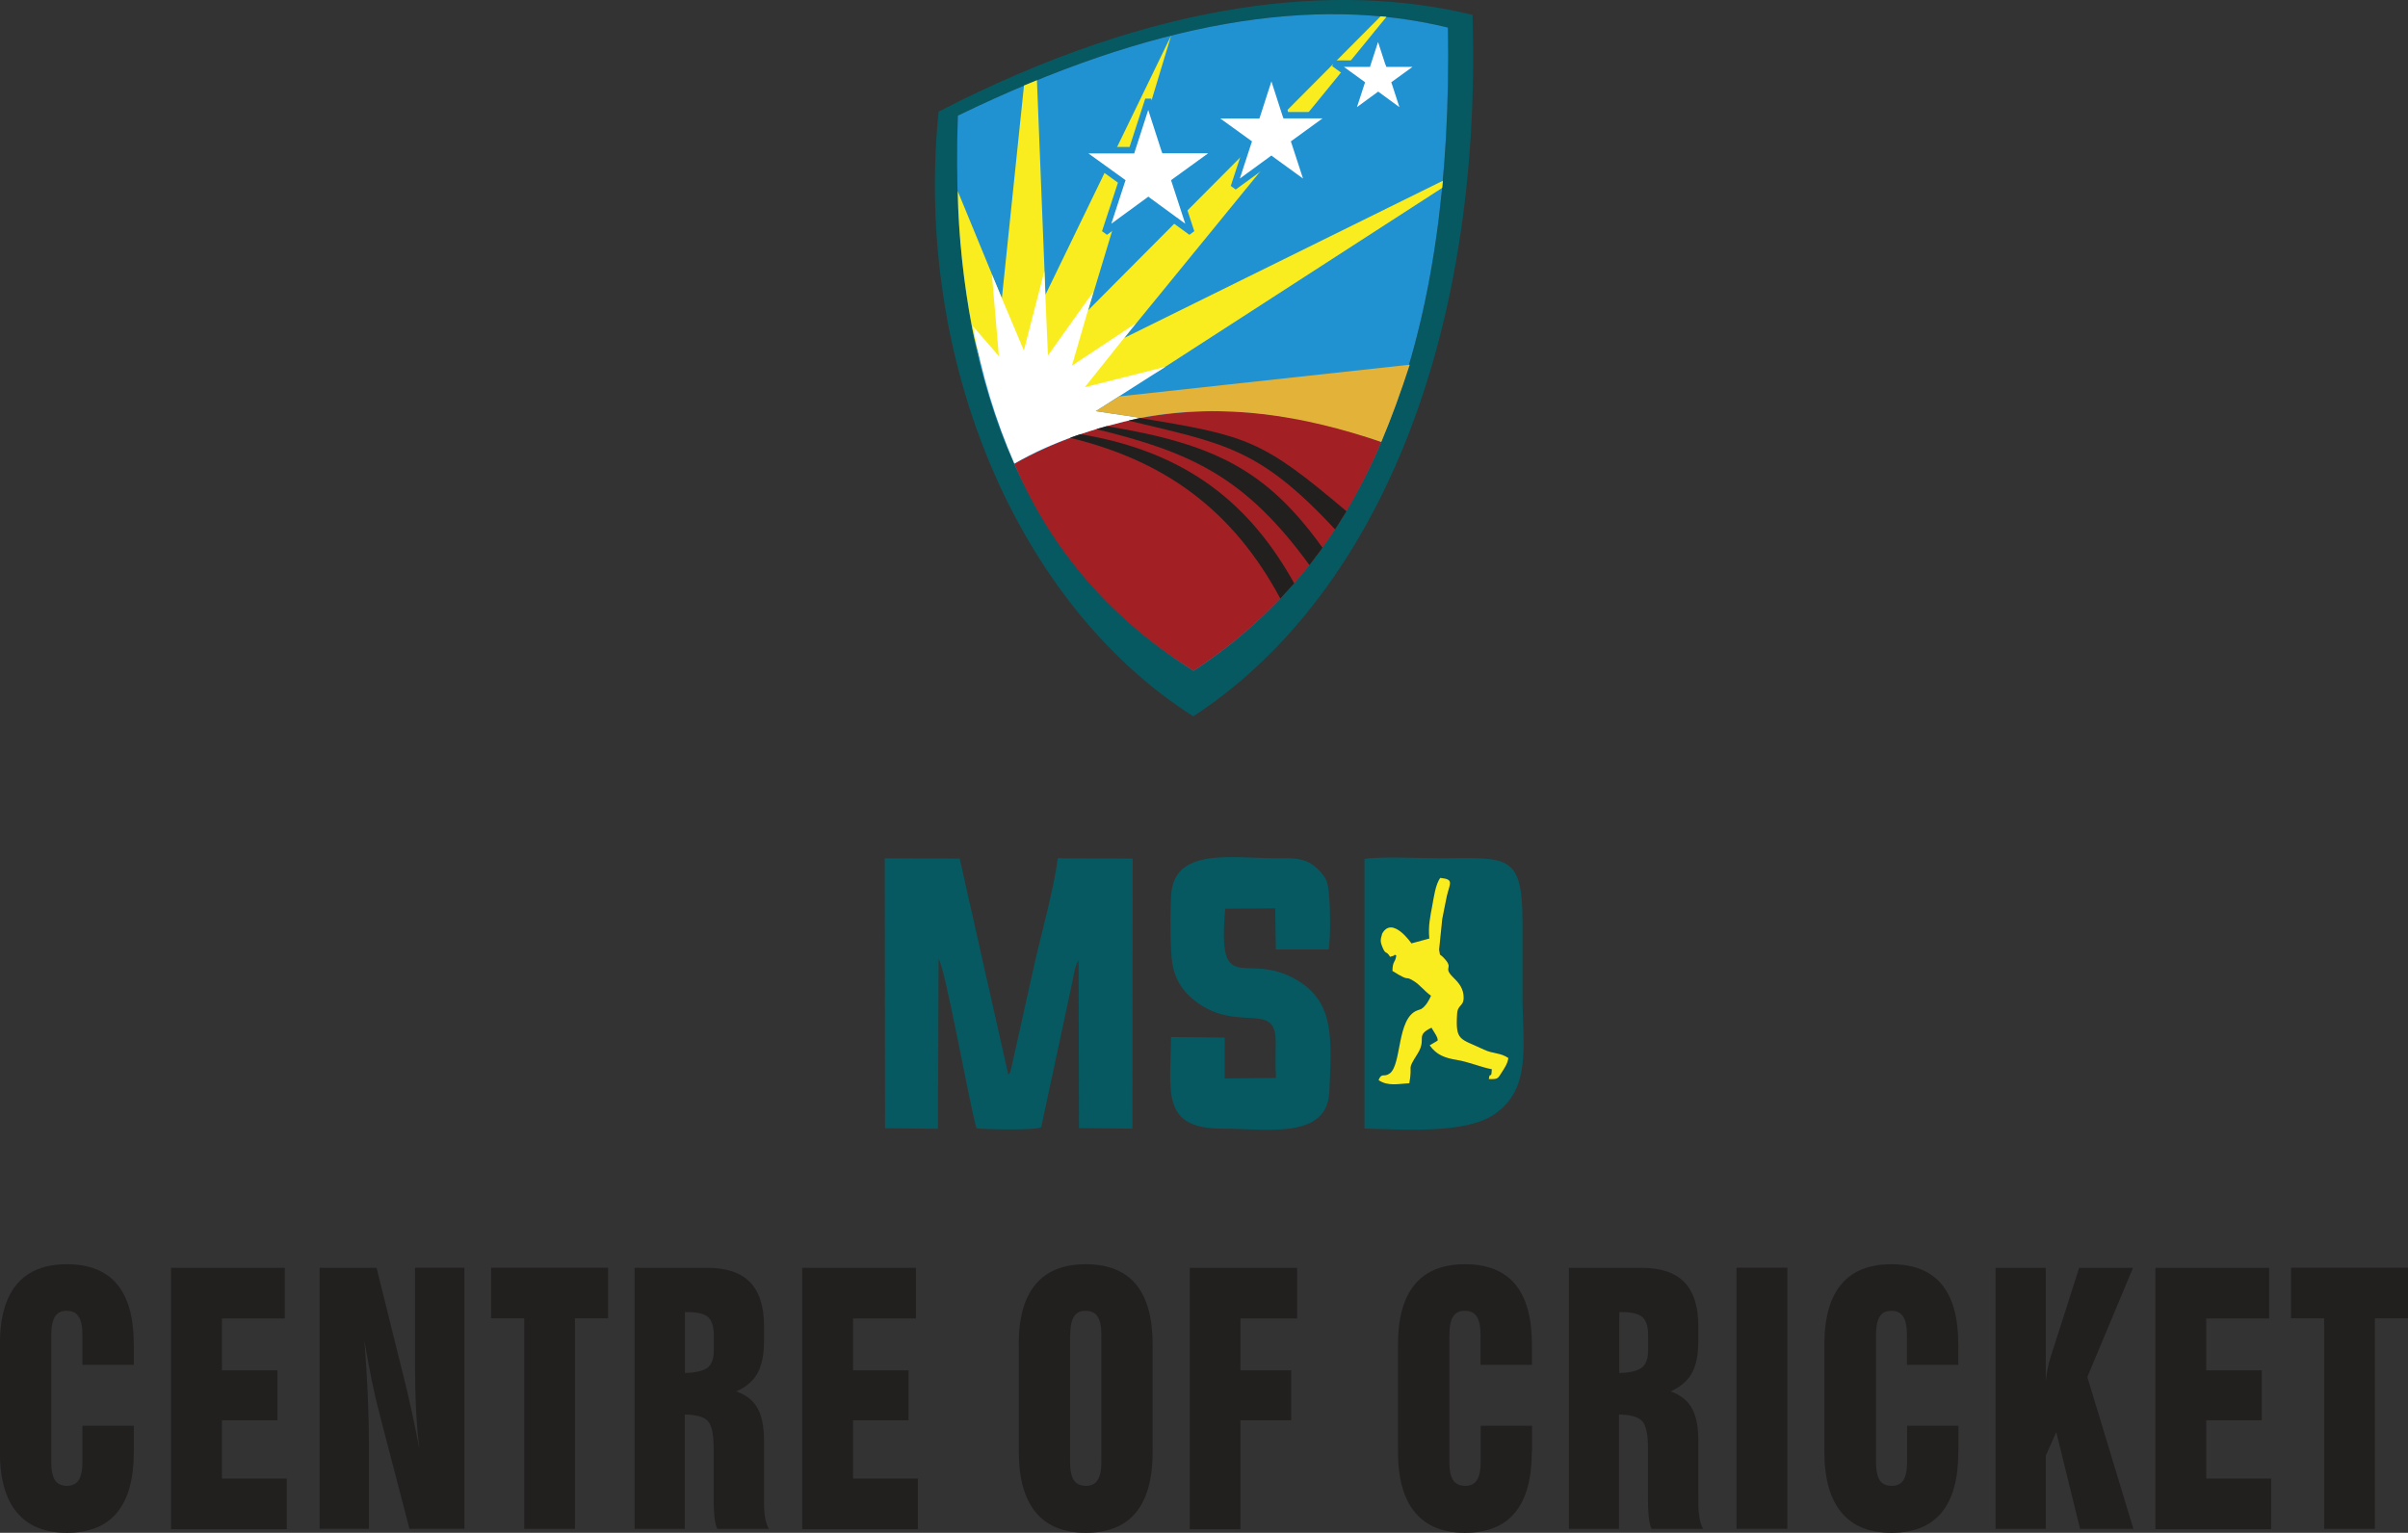 <?xml version="1.0" encoding="UTF-8"?>
<svg id="Layer_2" data-name="Layer 2" xmlns="http://www.w3.org/2000/svg" viewBox="0 0 186.08 118.48">
  <rect x="0" y="0" width="186.08" height="118.48" fill="#333333" stroke="none"/>
  <defs>
    <style>
      .cls-1 {
        fill: #065960;
      }

      .cls-1, .cls-2, .cls-3, .cls-4, .cls-5, .cls-6, .cls-7 {
        fill-rule: evenodd;
      }

      .cls-2 {
        fill: #e3b238;
      }

      .cls-3, .cls-8 {
        fill: #2092d1;
      }

      .cls-4 {
        fill: #fff;
      }

      .cls-5, .cls-9 {
        fill: #221f1f;
      }

      .cls-6 {
        fill: #f9ed1f;
      }

      .cls-7 {
        fill: #a22023;
      }
    </style>
  </defs>
  <g id="Layer_1-2" data-name="Layer 1">
    <g>
      <path class="cls-1" d="M72.53,8.63c-1.92,19.09,6.03,38.05,19.68,46.74,13.94-9.09,22.36-28.81,21.58-54.22-10.33-2.52-24.3-1.28-41.26,7.48M74.02,8.94C89.06,1.62,101.56-.39,111.89,2.13c.42,23.64-5.72,40.63-19.66,49.72-6.48-4.12-11.07-9.65-14.02-16.37-3.28-7.45-4.56-16.39-4.19-26.54"/>
      <path class="cls-3" d="M111.89,2.13c-10.33-2.52-22.83-.5-37.87,6.81-.37,10.15.91,19.08,4.19,26.54,2.96,6.73,7.55,12.25,14.02,16.37,13.93-9.09,20.07-26.08,19.66-49.72"/>
      <path class="cls-7" d="M78.38,35.84c9.12-4.97,18.6-5.18,28.36-1.68-3.27,7.78-8.21,13.56-14.51,17.69-6.06-3.79-10.84-8.96-13.85-16.01"/>
      <path class="cls-6" d="M74,14.75l3.42,8.31,1.71-16.45,1-.41.66,16.58,9.71-20.03-6.41,21.23L106.69,1.26l.45.04-20.26,24.82,24.62-12.15-.05.55-21.88,14.14-2.99,1.6-8.51,3.76s-2.29-5.24-2.94-8.66c-.65-3.42-1.07-7.11-1.12-10.62"/>
      <path class="cls-4" d="M78.38,35.84c2.96-1.71,6.27-2.79,9.77-3.54l-3.47-.52,5.38-3.43-6.23,1.58,3.94-4.94-4.94,3.28,1.66-5.72-3.51,4.93-.28-6.51-1.58,6.12-2.47-5.86.54,6.3-2-2.31c.66,3.72,1.73,7.25,3.19,10.6"/>
      <path class="cls-5" d="M82.68,33.84l.8-.28c8.32,1.37,13.17,5.49,16.53,11.53l-1.07,1.18c-3.65-6.8-8.88-10.65-16.26-12.43"/>
      <path class="cls-5" d="M84.69,33.18l.83-.24c8.32,1.37,12.36,3.38,16.68,9.4l-1.01,1.34c-4.94-6.78-9.11-8.72-16.49-10.51"/>
      <path class="cls-5" d="M87.2,32.51l.88-.2c8.32,1.37,9.42,1.66,15.97,7.21l-.88,1.4c-5.91-6.35-8.58-6.62-15.97-8.41"/>
      <path class="cls-2" d="M86.49,30.64l-1.81,1.14,3.46.52c6.53-1.23,12.65-.15,18.6,1.86.8-1.9,1.52-3.89,2.2-5.97l-22.45,2.45Z"/>
      <polygon class="cls-4" points="106.49 2.44 107.29 4.92 109.9 4.92 107.79 6.45 108.6 8.93 106.49 7.39 104.38 8.93 105.19 6.45 103.08 4.92 105.69 4.92 106.49 2.44"/>
      <path class="cls-8" d="M107.06,5l-.57-1.75-.57,1.75-.05.17h-2.02s1.49,1.08,1.49,1.08l.15.11-.06.17-.57,1.75,1.49-1.09.15-.11.15.11,1.49,1.09-.57-1.75-.06-.17.15-.11,1.49-1.08h-1.84s-.18,0-.18,0l-.06-.17ZM106.73,2.36l.75,2.31h2.43s.15.45.15.45l-1.97,1.42.75,2.31-.38.28-1.96-1.43-1.96,1.43-.38-.28.76-2.31-1.97-1.42.15-.45h2.43s.75-2.31.75-2.31h.47Z"/>
      <polygon class="cls-4" points="98.25 5.48 99.36 8.91 102.97 8.91 100.05 11.02 101.17 14.45 98.25 12.33 95.34 14.45 96.46 11.02 93.53 8.91 97.14 8.91 98.25 5.48"/>
      <path class="cls-8" d="M99.12,8.99l-.87-2.7-.87,2.7-.06.17h-3.02s2.3,1.66,2.3,1.66l.15.11-.06.17-.88,2.7,2.29-1.67.15-.11.14.11,2.3,1.67-.88-2.7-.06-.17.15-.11,2.3-1.67h-2.84s-.18,0-.18,0l-.06-.17ZM98.49,5.4l1.05,3.26h3.43s.15.44.15.44l-2.78,2.01,1.07,3.26-.38.28-2.77-2.02-2.77,2.02-.38-.28,1.07-3.26-2.78-2.01.15-.45h3.43s1.05-3.26,1.05-3.26h.47Z"/>
      <polygon class="cls-4" points="88.73 7.69 89.99 11.62 94.12 11.61 90.78 14.03 92.06 17.95 88.73 15.52 85.39 17.95 86.67 14.03 83.33 11.61 87.46 11.62 88.73 7.69"/>
      <path class="cls-8" d="M89.76,11.69l-1.03-3.19-1.03,3.19-.05.17h-3.54s2.72,1.96,2.72,1.96l.15.11-.06.17-1.04,3.19,2.71-1.98.15-.11.14.11,2.71,1.98-1.04-3.19-.06-.17.15-.11,2.72-1.97h-3.36s-.18,0-.18,0l-.06-.17ZM88.96,7.62l1.21,3.75h3.94s.15.44.15.44l-3.2,2.31,1.23,3.75-.38.28-3.18-2.32-3.19,2.32-.38-.28,1.23-3.75-3.19-2.31.15-.45h3.94s1.21-3.74,1.21-3.74h.47Z"/>
      <path class="cls-1" d="M68.38,87.21l4.1.04.05-13.14c.57.96,2.32,10.94,2.93,13.11.83.08,4.53.17,5-.09l2.42-11.3c.1-.47.18-1.2.47-1.59l.03,12.96,4.13.04.02-20.87-5.79-.03c-.31,2.42-1.26,5.77-1.84,8.34l-1.75,7.87c-.14.45-.02.22-.23.53l-3.76-16.71-5.79-.03.02,20.86ZM98.59,83.32l-3.95.04v-3.16s-4.15-.04-4.15-.04c-.03,4.25-.81,7.09,4,7.08,3.43,0,8.09.88,8.24-2.9.15-3.95.45-6.83-2.5-8.58-3.96-2.36-6.17,1.56-5.55-5.52l3.86-.03.05,3.18h4.08c.18-.93.16-4.54-.16-5.3-.23-.54-.83-1.12-1.29-1.38-.72-.41-1.55-.38-2.48-.37-3.4.02-8.02-.91-8.24,2.84-.07,1.18-.1,4.38.12,5.45.32,1.6,1.32,2.54,2.35,3.16,3.02,1.81,5.61-.28,5.61,2.71,0,.94-.04,1.88.02,2.82M105.42,87.23c3.21.09,7.87.42,10.09-1.12,2.88-2.01,2.14-5.34,2.14-9.28v-5.66c0-5.32-1.31-4.83-6.46-4.83-1.4,0-4.56-.16-5.75.06v20.83ZM110.47,72.54c-.08-.96.08-1.66.23-2.53.11-.59.24-1.66.62-2.14,1.07.11.74.39.51,1.39-.14.58-.24,1.18-.36,1.8l-.24,2.36c.12.61-.03.23.35.62.86.88-.11.67.74,1.52.3.3.71.71.79,1.32.12.98-.44.68-.49,1.5-.13,2.13.22,1.88,2.07,2.76.71.34,1.25.23,1.89.65-.05.45-.33.83-.54,1.16-.28.45-.29.48-.97.47.09-.7.19.12.23-.76-.88-.17-1.75-.56-2.7-.72-.92-.16-1.57-.4-2.1-1.13l.61-.36c.06-.23-.34-.76-.47-1-1.3.62-.34.84-1.08,2-.89,1.41-.36.7-.64,2.29-.9.07-1.68.24-2.38-.24.26-.62.42-.16.88-.53.91-.71.53-4.22,2.09-4.85l.31-.11c.35-.19.64-.71.77-1.03-.55-.4-.84-.84-1.35-1.15-.79-.48-.12.18-1.63-.77.03-.85.19-.54.3-1.19-.33-.16.02-.03-.22.02l-.26.08c-.3-.51-.34-.12-.58-.72-.21-.51-.16-.6-.03-1.08.79-1.4,2.26.76,2.26.76l1.4-.38Z"/>
      <path class="cls-6" d="M110.47,72.54l-1.4.38s-1.47-2.16-2.26-.76c-.13.48-.18.57.03,1.08.25.6.28.21.58.72l.26-.08c.23-.06-.11-.18.22-.02-.11.65-.27.35-.3,1.19,1.51.95.84.29,1.63.77.51.31.8.75,1.35,1.15-.13.32-.42.84-.77,1.03l-.31.11c-1.56.62-1.18,4.13-2.09,4.85-.47.36-.63-.1-.88.53.7.48,1.48.3,2.38.24.28-1.6-.24-.88.64-2.29.73-1.16-.22-1.38,1.07-2,.13.25.54.77.47,1l-.61.36c.52.74,1.17.98,2.1,1.13.95.16,1.82.55,2.7.72-.04.89-.14.07-.23.76.68.02.69-.02.97-.47.21-.33.49-.72.54-1.16-.64-.43-1.18-.31-1.89-.65-1.85-.88-2.2-.63-2.07-2.76.05-.81.61-.52.49-1.5-.08-.62-.49-1.02-.79-1.32-.86-.85.12-.63-.74-1.52-.38-.39-.23-.02-.35-.62l.24-2.36c.13-.62.23-1.22.36-1.8.24-1,.57-1.28-.51-1.39-.37.48-.51,1.55-.62,2.14-.16.87-.32,1.57-.23,2.53"/>
      <path class="cls-9" d="M179.6,118.18v-16.28h-2.56v-3.91h9.04v3.91h-2.56v16.28h-3.92ZM166.56,118.18v-20.18h8.79v3.91h-4.86v4.01h4.29v3.86h-4.29v4.51h5.01v3.91h-8.93ZM154.21,118.18v-20.18h3.88v8.76c.03-.33.08-.65.14-.96.06-.31.14-.61.23-.9l2.21-6.9h4.16l-3.53,8.44,3.56,11.74h-4.12l-1.84-7.48-.81,1.81v5.67h-3.88ZM151.33,112.23c0,2.08-.43,3.64-1.29,4.68-.86,1.05-2.15,1.57-3.88,1.57s-3-.53-3.87-1.58c-.87-1.05-1.31-2.61-1.31-4.67v-8.29c0-2.07.43-3.62,1.3-4.66.87-1.04,2.16-1.56,3.88-1.56s3.02.52,3.88,1.55c.86,1.03,1.29,2.59,1.29,4.67v1.56h-3.97v-2.3c0-.66-.1-1.14-.29-1.43-.19-.3-.5-.45-.92-.45s-.71.15-.9.45c-.19.3-.28.78-.28,1.43v9.78c0,.65.09,1.13.28,1.43.19.29.5.44.93.44s.72-.15.91-.44c.19-.3.28-.77.28-1.43v-2.77h3.97v2.02ZM134.19,97.99h3.93v20.18h-3.93v-20.18ZM121.24,118.18v-20.18h5.62c1.48,0,2.58.37,3.3,1.11.72.74,1.08,1.88,1.08,3.4v1.15c0,1.05-.17,1.88-.5,2.48-.34.6-.88,1.07-1.64,1.41.76.27,1.3.7,1.64,1.3s.5,1.44.5,2.53v4.66c0,.54.03.97.09,1.3.06.32.15.6.28.84h-3.98c-.1-.21-.17-.49-.21-.83-.04-.34-.07-.83-.07-1.48v-3.89c0-1.1-.15-1.81-.45-2.13-.3-.33-.89-.5-1.79-.51v8.84h-3.88ZM125.12,106.13c.87-.03,1.46-.18,1.77-.43.31-.25.47-.7.47-1.35v-1.14c0-.67-.15-1.14-.44-1.4-.29-.26-.84-.39-1.64-.39h-.15v4.71ZM118.37,112.23c0,2.08-.43,3.64-1.29,4.68-.86,1.05-2.15,1.57-3.87,1.57s-3-.53-3.87-1.58c-.87-1.05-1.31-2.61-1.31-4.67v-8.29c0-2.07.43-3.62,1.3-4.66.87-1.04,2.16-1.56,3.88-1.56s3.02.52,3.88,1.55c.86,1.03,1.29,2.59,1.29,4.67v1.56h-3.97v-2.3c0-.66-.1-1.14-.29-1.43-.19-.3-.5-.45-.93-.45s-.71.15-.9.45c-.19.3-.29.78-.29,1.43v9.78c0,.65.09,1.13.29,1.43.19.29.5.44.93.44s.72-.15.91-.44c.19-.3.29-.77.29-1.43v-2.77h3.97v2.02ZM91.94,118.18v-20.18h8.3v3.91h-4.38v4.01h3.92v3.86h-3.92v8.42h-3.92ZM78.72,103.94c0-2.07.43-3.62,1.3-4.66.87-1.04,2.16-1.56,3.88-1.56s3.02.52,3.88,1.55c.86,1.03,1.29,2.59,1.29,4.67v8.29c0,2.08-.43,3.64-1.29,4.68-.86,1.05-2.15,1.57-3.87,1.57s-3-.53-3.87-1.58c-.87-1.05-1.31-2.61-1.31-4.67v-8.29ZM82.69,103.2v9.78c0,.65.09,1.13.29,1.43.19.29.5.44.93.44s.72-.15.91-.44c.19-.3.29-.77.29-1.43v-9.78c0-.66-.1-1.14-.29-1.43-.19-.3-.5-.45-.93-.45s-.71.15-.9.45c-.19.3-.29.78-.29,1.43M61.99,118.18v-20.18h8.79v3.91h-4.86v4.01h4.29v3.86h-4.29v4.51h5.01v3.91h-8.93ZM49.04,118.18v-20.18h5.62c1.48,0,2.58.37,3.3,1.11.72.74,1.08,1.88,1.08,3.4v1.15c0,1.05-.17,1.88-.5,2.48-.33.6-.88,1.07-1.64,1.41.76.27,1.3.7,1.64,1.3.34.6.5,1.44.5,2.53v4.66c0,.54.03.97.09,1.3.06.32.15.6.28.84h-3.98c-.1-.21-.17-.49-.21-.83-.04-.34-.07-.83-.07-1.48v-3.89c0-1.1-.15-1.81-.44-2.13-.3-.33-.89-.5-1.79-.51v8.84h-3.88ZM52.93,106.13c.87-.03,1.46-.18,1.77-.43.31-.25.46-.7.46-1.35v-1.14c0-.67-.15-1.14-.44-1.4-.29-.26-.84-.39-1.64-.39h-.15v4.71ZM40.51,118.18v-16.28h-2.56v-3.91h9.04v3.91h-2.56v16.28h-3.92ZM24.7,118.18v-20.18h4.4l2.03,8.18c.23.9.45,1.83.66,2.79.21.96.42,1.98.62,3.05-.12-1.01-.21-2.02-.26-3.04-.05-1.01-.08-2.18-.08-3.51v-7.48h3.82v20.18h-4.25l-2.26-8.68c-.24-.91-.46-1.85-.66-2.82-.2-.97-.39-1.99-.56-3.05.12,1.51.2,2.93.26,4.27.06,1.34.09,2.58.09,3.73v6.55h-3.82ZM13.22,118.18v-20.18h8.79v3.91h-4.86v4.01h4.29v3.86h-4.29v4.51h5.01v3.91h-8.93ZM10.34,112.23c0,2.08-.43,3.64-1.29,4.68-.86,1.05-2.15,1.57-3.88,1.57s-3-.53-3.87-1.58c-.87-1.05-1.31-2.61-1.31-4.67v-8.29c0-2.07.43-3.62,1.3-4.66.87-1.04,2.16-1.56,3.88-1.56s3.02.52,3.88,1.55c.86,1.03,1.29,2.59,1.29,4.67v1.56h-3.97v-2.3c0-.66-.1-1.14-.29-1.43-.19-.3-.5-.45-.93-.45s-.71.15-.9.45c-.19.3-.29.78-.29,1.43v9.78c0,.65.09,1.13.29,1.43.19.29.5.44.92.44s.72-.15.91-.44c.19-.3.29-.77.29-1.43v-2.77h3.97v2.02Z"/>
    </g>
  </g>
</svg>
